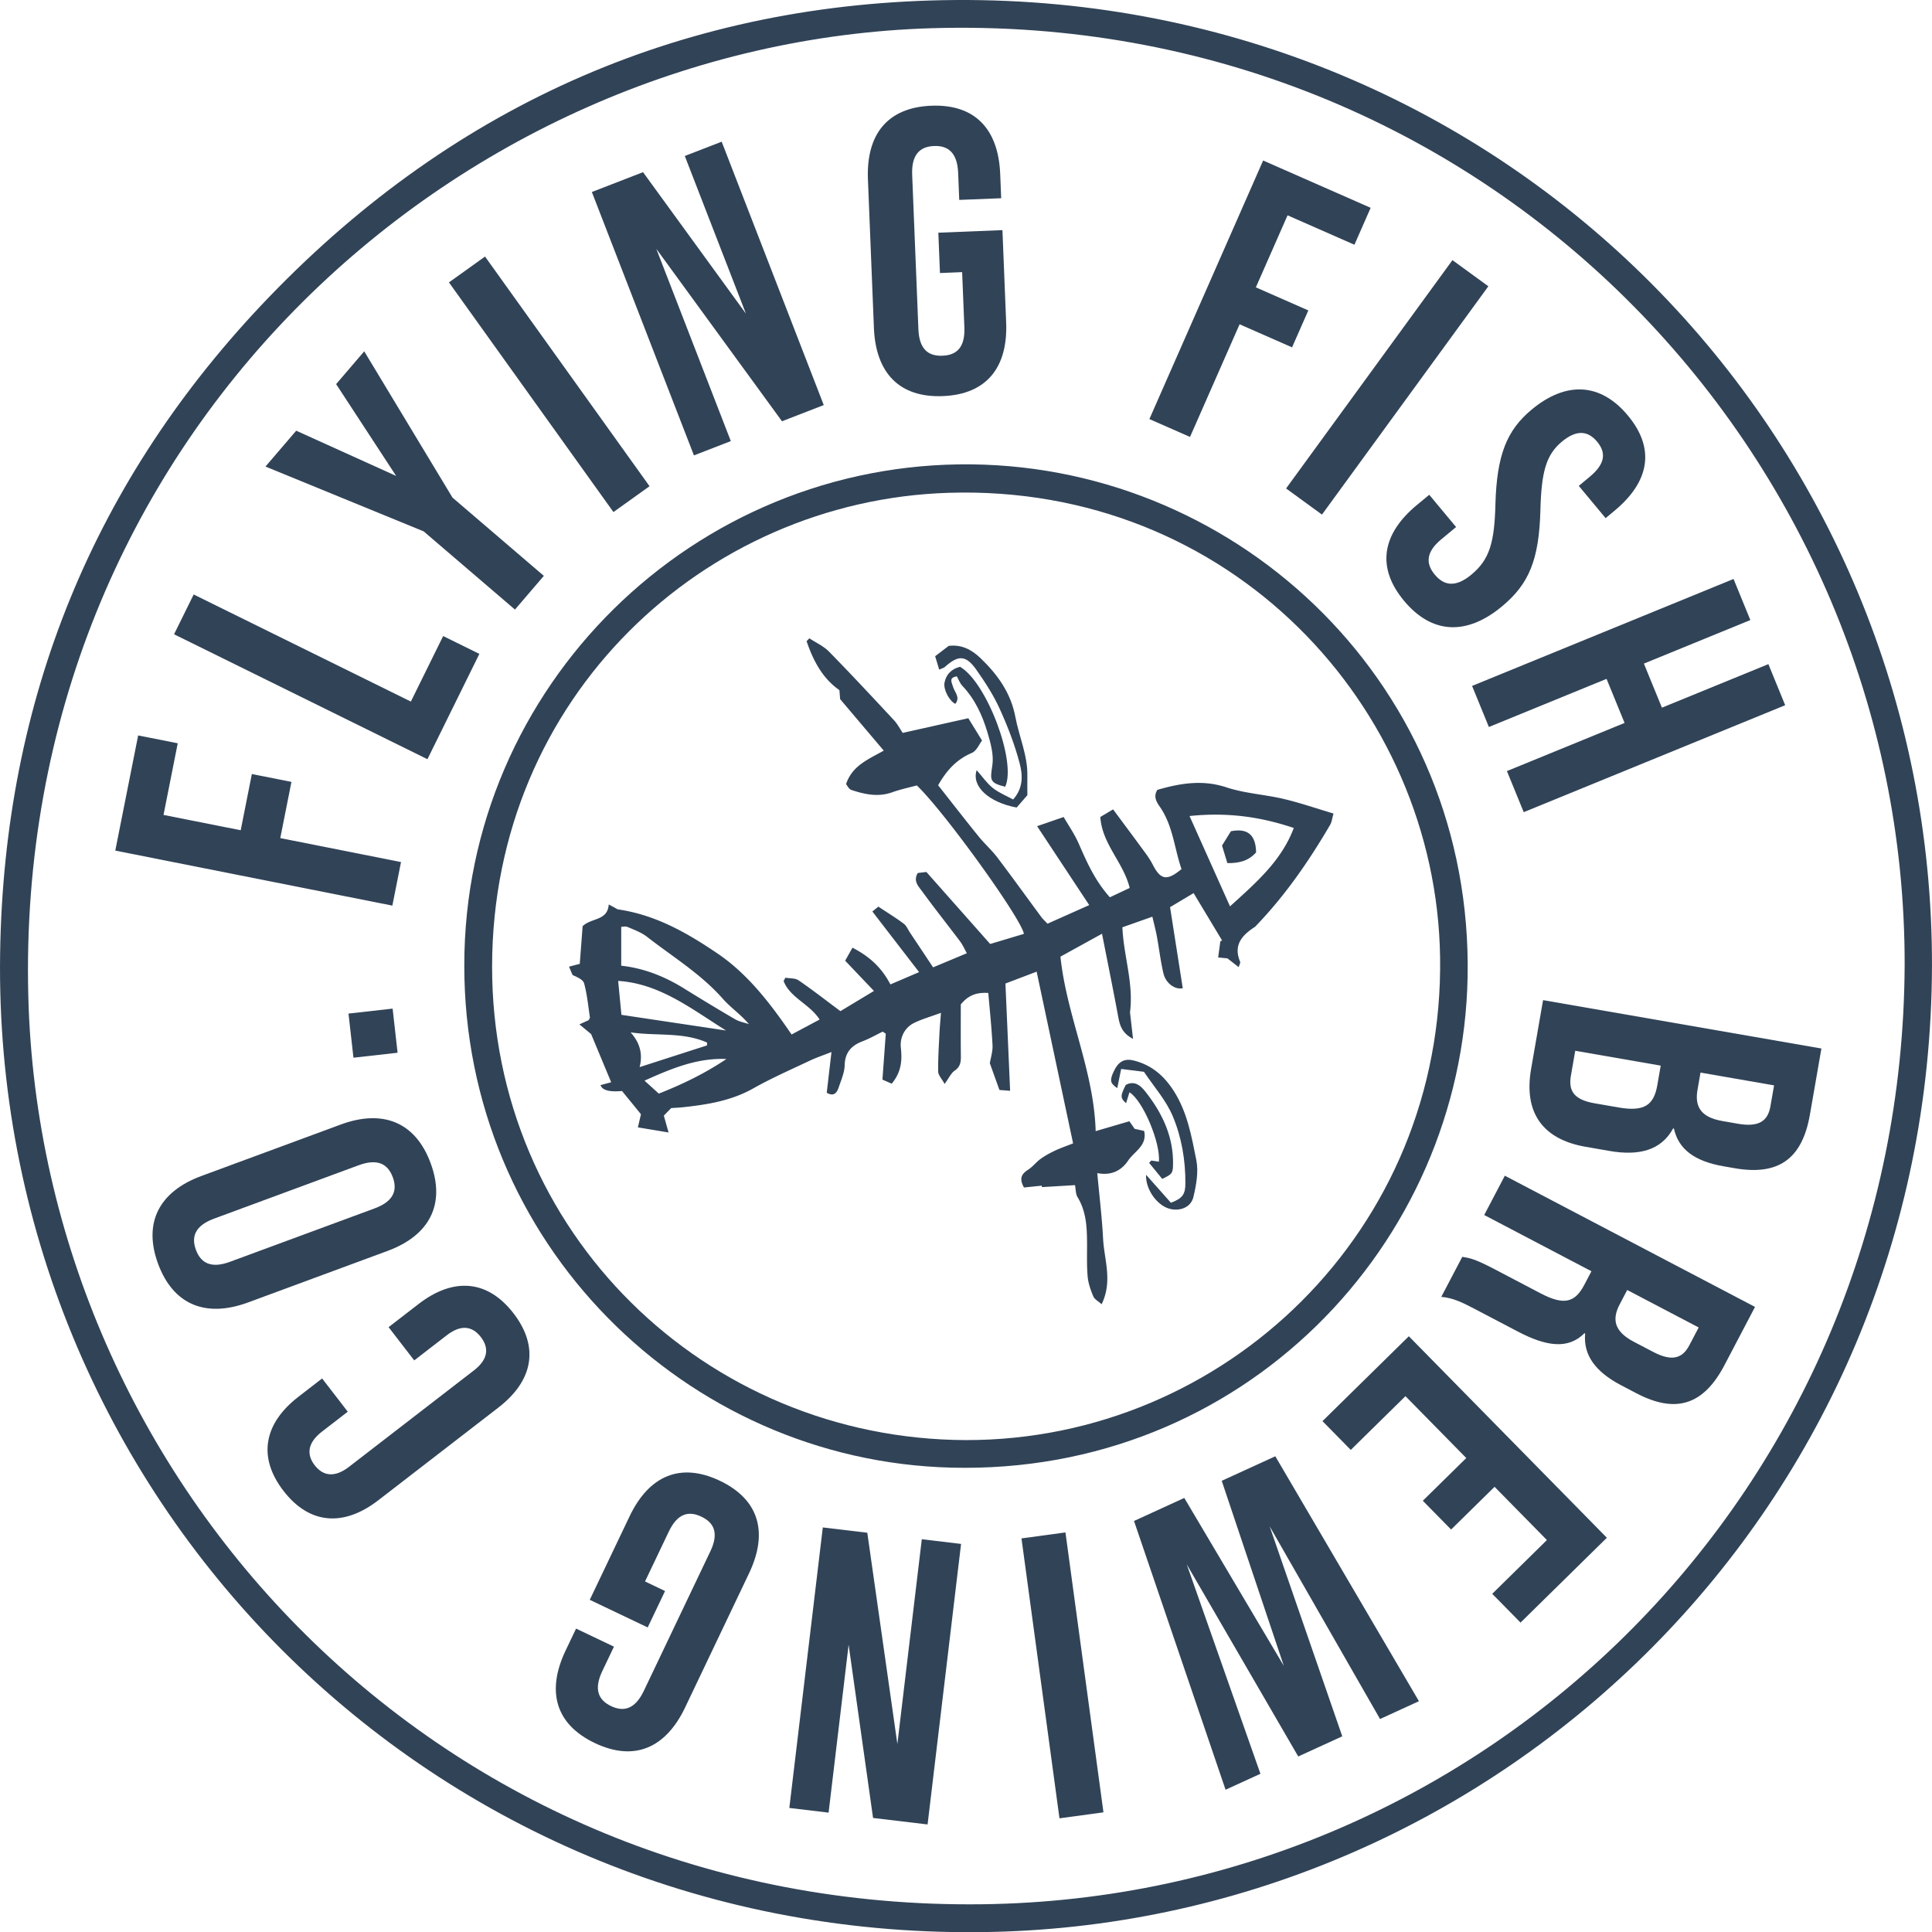 <?xml version="1.0" encoding="UTF-8"?>
<svg data-bbox="0.004 -0.001 794.687 794.775" viewBox="0 0 794.7 794.77" xmlns="http://www.w3.org/2000/svg" data-type="color">
    <g>
        <path d="M794.69 397.45c-.71 222.21-177.24 392.35-386.24 397.21C176.63 800.05-3.28 614.35.05 392.16c1.56-104.15 38.44-195.17 110.96-270.32C187.81 42.25 282.68.8 393.04.01c227.33-1.62 402.14 180.18 401.65 397.44m-11.24-.62c.32-210.07-172.28-391.79-399.81-385.24C186.66 17.27 5.68 181.31 11.65 410c5.21 199.35 168.43 376.07 392.29 373.29 208.22-2.59 378.64-171.08 379.51-386.45Z" fill="#314357" data-color="1"/>
        <path d="M190.98 397.05c.01-114.87 94.45-207.36 208.74-206.04 111.19 1.28 206.18 91.87 203.96 210.8-2.05 110.32-92.76 204.97-212.42 201.88-109.51-2.83-200.37-92.62-200.28-206.63ZM397.4 592.36c106.31.09 196.69-86.23 194.96-198.75-1.59-103.23-86.57-194.56-202.19-190.9-100.64 3.18-187.55 84.19-187.75 194.63-.2 109.52 87.76 194.73 194.98 195.02" fill="#314357" data-color="1"/>
        <path d="M366.81 445.76c-1.25-.54-2.65-1.16-3.83-1.67.48-6.59.92-12.75 1.37-18.91-.43-.28-.85-.56-1.28-.83-2.72 1.33-5.36 2.86-8.18 3.93-4.67 1.77-7.32 4.57-7.45 9.93-.08 3.03-1.44 6.06-2.43 9.02-.75 2.24-2.01 3.99-4.94 2.25.61-5.26 1.22-10.49 1.95-16.75-3.46 1.37-6.33 2.33-9.05 3.62-7.75 3.67-15.63 7.12-23.09 11.33-9.08 5.12-18.92 6.69-28.98 7.77-1.35.15-2.72.2-4.82.35l-3.02 3.1c.69 2.45 1.25 4.47 1.95 6.93-4.25-.71-7.98-1.33-12.62-2.1.28-1.2.65-2.8 1.26-5.4-2.32-2.85-5.19-6.37-7.79-9.56q-7.81.72-8.83-2.42c1.25-.34 2.49-.68 4.37-1.19-2.8-6.71-5.57-13.37-8.24-19.79-1.51-1.26-2.9-2.41-4.82-4.01 1.97-.9 2.91-1.33 3.82-1.74.19-.44.54-.84.49-1.18-.7-4.66-1.15-9.4-2.37-13.92-.42-1.56-2.8-2.59-4.75-3.45-.42-.98-.84-1.96-1.47-3.45 1.87-.49 3.47-.91 4.42-1.15.41-5.4.8-10.54 1.18-15.5 3.63-3.51 10.27-2.13 10.74-8.94 2.06 1.12 3.2 1.75 3.71 2.02 15.87 2.29 28.86 9.91 41.07 18.18 12.42 8.42 21.7 20.52 30.43 33.29 3.95-2.1 7.48-3.99 11.53-6.15-4.1-6.42-12.12-8.9-14.81-15.83.24-.46.49-.92.74-1.38 1.83.33 4.02.13 5.42 1.09 5.62 3.84 10.99 8.04 17.21 12.67 4.23-2.55 8.77-5.29 13.79-8.31-4.21-4.42-7.91-8.31-11.84-12.45 1.1-1.96 1.98-3.53 3-5.34 6.79 3.48 11.9 7.98 15.61 15.1 3.82-1.64 7.54-3.23 11.8-5.06-6.63-8.6-12.82-16.63-19.22-24.94 1.41-1.14 2.15-1.75 2.46-2 3.83 2.54 7.26 4.64 10.47 7.04 1.12.84 1.71 2.4 2.53 3.63 3.14 4.71 6.27 9.42 9.52 14.31 5.02-2.1 9.11-3.81 13.88-5.81-.98-1.75-1.7-3.44-2.78-4.87-5.23-6.96-10.66-13.77-15.78-20.81-1.39-1.91-3.58-4.04-1.63-7.32 1.13-.13 2.43-.29 3.55-.42 8.8 9.93 17.39 19.62 26.24 29.62 4.4-1.32 9.15-2.74 13.87-4.16-1.05-6.31-32.93-50.53-44.05-61.06-3.15.86-6.73 1.6-10.14 2.82-5.78 2.07-11.31.85-16.78-.96-1.03-.34-1.68-1.82-2.18-2.4 2.58-7.7 9.2-10.19 15.5-13.78-6.15-7.25-11.8-13.92-17.94-21.18l-.3-3.7c-6.97-4.85-10.78-12.16-13.5-20.13.38-.4.76-.79 1.14-1.19 2.73 1.81 5.87 3.21 8.11 5.5 9.07 9.25 17.89 18.74 26.72 28.22 1.42 1.52 2.39 3.45 3.57 5.19l26.98-6.04c1.87 3.04 3.48 5.65 5.65 9.18-1.11 1.42-2.23 4.26-4.2 5.1-6.06 2.6-10.22 6.88-13.86 13.3 5.38 6.81 10.95 14 16.67 21.07 2.39 2.96 5.3 5.51 7.6 8.53 6.16 8.11 12.1 16.38 18.15 24.57.63.86 1.44 1.58 2.56 2.78 5.44-2.43 10.85-4.84 17.17-7.66l-21.44-32.46c3.39-1.17 6.71-2.31 10.93-3.77 2 3.48 4.52 7.09 6.24 11.05 3.33 7.64 6.69 15.2 12.76 21.97 2.63-1.24 5.25-2.47 8.15-3.84-2.53-10.48-11.37-18.03-12.07-29.2 1.94-1.15 3.71-2.21 5.25-3.12 4.77 6.43 9.14 12.29 13.46 18.2 1.04 1.42 2.01 2.93 2.82 4.49 3.26 6.34 5.83 6.86 11.86 1.87-2.95-8.46-3.48-17.92-9-25.76-1.46-2.08-2.58-4.23-.92-6.84 9.36-2.69 18.54-4.28 28.4-1.02 7.56 2.5 15.77 2.93 23.58 4.77 6.72 1.59 13.27 3.86 20.46 6-.56 1.96-.68 3.44-1.36 4.6-8.7 14.88-18.44 29.01-30.43 41.48-.19.2-.36.43-.58.57-5.27 3.41-8.94 7.47-6.03 14.35.16.38-.25.99-.6 2.19-1.62-1.27-2.92-2.28-4.63-3.62-.68-.07-1.88-.18-3.82-.37.32-2.33.61-4.5.91-6.68.24-.1.48-.19.72-.29-3.84-6.38-7.68-12.77-11.73-19.5-3.37 2.01-6.36 3.8-9.68 5.78 1.75 11.18 3.49 22.27 5.22 33.33-3.1.72-6.96-1.95-7.93-6.03-1.2-5.03-1.78-10.2-2.72-15.29-.46-2.51-1.13-4.98-1.85-8.09-4.38 1.55-8.26 2.93-12.33 4.36.51 11.88 4.68 23.02 3.13 34.97.35 3.06.75 6.57 1.25 10.92-4.61-2.38-5.46-5.62-6.12-9.2-2.05-11.09-4.3-22.13-6.64-34.04-5.73 3.16-11.25 6.2-17.1 9.43 2.51 24.27 13.75 46.68 14.49 71.77 5.39-1.59 9.63-2.83 13.85-4.07.95 1.36 1.56 2.23 2.18 3.12 1.22.27 2.41.53 3.9.86 1.38 6.02-4.06 8.43-6.57 12.19-2.82 4.23-7.11 6.28-12.7 5.16.86 9.45 1.93 18.21 2.39 26.99.45 8.66 4.02 17.41-.6 26.95-1.39-1.26-2.92-2.03-3.42-3.22-1.09-2.6-2.08-5.39-2.33-8.17-.41-4.6-.22-9.25-.25-13.88-.04-6.53-.35-12.96-3.92-18.8-.79-1.29-.69-3.13-1.04-4.92-4.66.28-9.13.55-13.6.81l-.06-.59c-2.49.25-4.98.51-7.31.75-2.03-3.53-1.14-5.53 1.68-7.31 1.9-1.2 3.32-3.15 5.16-4.47 1.83-1.32 3.85-2.41 5.89-3.38 2.15-1.02 4.43-1.79 7.46-2.99-5.01-23.6-9.91-46.7-14.99-70.62a8212 8212 0 0 0-12.84 4.88l1.93 44.12c-2.15-.16-3.37-.25-4.39-.33-1.4-3.88-2.63-7.32-3.96-11.01.37-2.26 1.24-4.83 1.11-7.36-.36-7.19-1.13-14.35-1.74-21.54-4.96-.3-8.25.98-11.31 4.72 0 6.81-.06 14.03.03 21.24.03 2.45-.22 4.41-2.54 5.99-1.49 1.01-2.32 2.98-4.15 5.48-1.16-2.13-2.62-3.59-2.64-5.09-.09-5.3.28-10.6.53-15.9.12-2.5.36-4.99.61-8.26-4.31 1.59-7.83 2.57-11.05 4.15-4.09 2.01-5.88 6.23-5.45 10.19.58 5.3.21 9.94-3.71 14.76Zm165.37-105.18c-13.92-4.7-27.55-6.51-42.88-4.92 5.79 12.92 11.13 24.85 16.65 37.16 10.77-9.79 21.13-18.7 26.23-32.24m-276.65 56.65c9.42 1.03 17.91 4.44 25.87 9.38 6.93 4.3 13.91 8.53 20.96 12.64 1.71.99 3.78 1.36 5.69 2.01-3.36-4.01-7.52-6.79-10.71-10.41-9.04-10.25-20.62-17.28-31.23-25.53-2.31-1.79-5.23-2.84-7.96-4.02-.85-.37-1.99-.06-2.62-.06v15.98Zm-1.26 6.26c.49 5.1.95 9.84 1.35 13.95 14.33 2.15 28.67 4.3 43.01 6.44-14.04-8.75-27.22-19.32-44.36-20.39m36.54 26.53.03-1.18c-9.94-4.42-20.78-2.62-31.45-4.19 3.74 4.18 5.11 8.75 3.72 14.29 9.79-3.15 18.74-6.04 27.7-8.92m-19.82 19.82c9.83-3.86 19.12-8.39 27.81-14.23-12.06-.51-22.6 3.91-33.69 8.9 2.21 2 3.78 3.42 5.88 5.33" fill="#314357" data-color="1"/>
        <path d="M471.42 483.23c3.44 3.88 6.89 7.76 10.22 11.51 4.82-1.82 5.93-3.52 5.95-7.95.06-9.51-1.55-18.9-5.12-27.49-2.79-6.73-7.96-12.48-11.92-18.43-3.39-.42-6.05-.75-9.38-1.17-.57 2.81-1.08 5.34-1.6 7.89-2.91-1.98-3.16-3.15-1.55-6.67 1.94-4.25 4.41-5.65 8.3-4.7 7.43 1.83 12.64 6.39 16.67 12.81 5.44 8.66 7.17 18.51 9.1 28.16.96 4.82-.03 10.29-1.21 15.21-1.05 4.4-5.91 6.1-10.3 4.66-4.78-1.57-9.44-7.89-9.16-13.84Z" fill="#314357" data-color="1"/>
        <path d="M422.58 327.1c-1.8 2.08-3.13 3.61-4.4 5.07-11.36-2.1-18.67-8.66-16.44-15.37 2.31 2.61 4.16 5.34 6.63 7.32 2.46 1.97 5.53 3.18 8.36 4.74 4.3-4.78 3.92-10.17 2.71-14.79-2.01-7.71-4.93-15.26-8.23-22.52-2.57-5.64-6.01-10.96-9.6-16.05-4.3-6.09-7.41-6.14-12.98-1.14-.46.41-1.15.55-2.31 1.07-.63-2.08-1.17-3.89-1.66-5.51 2.14-1.63 3.84-2.92 5.57-4.24 5.25-.66 9.42 1.51 13.15 5.09 7.01 6.74 12.43 14.31 14.28 24.16 1.52 8.09 5.09 15.77 4.93 24.22-.05 2.71 0 5.42 0 7.94Z" fill="#314357" data-color="1"/>
        <path d="M413.48 323.63c-6.4-1.62-6.25-2.65-5.3-8.75.67-4.32-.68-9.17-1.98-13.54-2.1-7.07-5.15-13.77-10.37-19.25-.98-1.03-1.48-2.52-2.25-3.88-3.44.54-2.08 2.45-1.59 4.21.63 2.29 3.16 4.39.97 7.1-2.39-1.11-4.99-5.84-4.45-8.72.67-3.49 2.97-5.68 6.38-6.52 10.91 6.2 23.37 39.12 18.58 49.34Z" fill="#314357" data-color="1"/>
        <path d="M478.06 484.92c-1.85-2.27-3.62-4.42-5.38-6.58.28-.32.56-.65.84-.97l3.16.48c.81-7.54-6.53-25.18-12.09-28.55l-1.41 4.5c-2.4-2.23-2.4-2.97-.1-7.55 4.28-2.3 7 1.39 8.77 3.69 6.53 8.51 10.92 18.08 10.66 29.18-.08 3.5-.4 3.88-4.45 5.79Z" fill="#314357" data-color="1"/>
        <path d="M502.66 347.81c1.5-2.42 2.56-4.14 3.66-5.9 6.81-1.33 10.22 1.41 10.36 8.7-2.95 3.38-6.86 4.51-11.82 4.41-.83-2.73-1.6-5.23-2.2-7.21" fill="#314357" data-color="1"/>
        <path d="m47.42 349.89 9.41-47.38 16.28 3.23-5.85 29.47 31.75 6.3 4.59-23.12 16.28 3.23-4.59 23.12 49.66 9.86-3.56 17.91-113.98-22.63Z" fill="#314357" data-color="1"/>
        <path d="m71.59 260.91 8.08-16.38L169 288.58l13.29-26.95 14.89 7.34-21.36 43.32L71.6 260.9Z" fill="#314357" data-color="1"/>
        <path d="m174.24 218.56-65.04-26.65 12.64-14.75 41.11 18.61L138.26 158l11.56-13.49 36.31 60.18 37.57 32.18-11.88 13.87-37.57-32.18Z" fill="#314357" data-color="1"/>
        <path d="m184.67 116.16 14.84-10.63L267.18 200l-14.85 10.63z" fill="#314357" data-color="1"/>
        <path d="m243.45 78.98 21.05-8.16 42.32 58.19-25.14-64.85 15.17-5.88 41.99 108.34-17.18 6.66-51.7-70.93 30.65 79.09-15.17 5.88z" fill="#314357" data-color="1"/>
        <path d="m359.47 134.82-2.46-61.04c-.75-18.58 8.11-29.57 26.03-30.29 17.91-.72 27.63 9.52 28.38 28.1l.4 9.95-17.25.69-.45-11.11c-.33-8.29-4.11-11.3-9.92-11.06-5.81.23-9.33 3.53-8.99 11.83l2.56 63.53c.33 8.29 4.1 11.13 9.91 10.9s9.33-3.37 9-11.66l-.92-22.72-9.12.37-.67-16.59 26.37-1.06 1.53 37.98c.75 18.58-8.11 29.57-26.03 30.29-17.91.72-27.63-9.52-28.38-28.1Z" fill="#314357" data-color="1"/>
        <path d="m519.58 66.03 44.22 19.45-6.68 15.19-27.5-12.1-13.04 29.63 21.58 9.49-6.69 15.19-21.58-9.49-20.39 46.34-16.71-7.35 46.79-106.36Z" fill="#314357" data-color="1"/>
        <path d="m597.45 107.01 14.76 10.75-68.44 93.91-14.76-10.75 68.43-93.91Z" fill="#314357" data-color="1"/>
        <path d="m582.79 207.76 5.11-4.24 11.04 13.27-6.13 5.09c-6.38 5.31-6.34 10.02-2.63 14.49 3.72 4.47 8.45 5.49 15.09-.03 7.4-6.16 9.45-13.04 9.85-28.92.57-20.34 4.69-30.45 14.9-38.94 14.04-11.67 28.26-11.19 39.61 2.47 11.36 13.66 8.81 27.21-5.48 39.1l-3.7 3.08-11.04-13.27 4.59-3.82c6.38-5.31 6.68-9.88 2.97-14.34-3.71-4.47-8.37-5.13-14.5-.04-6.51 5.41-8.45 12.42-8.85 28.3-.57 20.34-4.67 30.22-15.77 39.45-14.55 12.1-28.88 11.49-40.34-2.3-11.46-13.78-9.02-27.47 5.27-39.36Z" fill="#314357" data-color="1"/>
        <path d="m713.07 238.15 6.91 16.9-43.79 17.91 7.42 18.13 43.79-17.91 6.91 16.9-107.55 43.99-6.91-16.9 48.4-19.8-7.42-18.13-48.4 19.8-6.91-16.9z" fill="#314357" data-color="1"/>
        <path d="m749.21 431.3-4.72 27.15c-3.24 18.64-13.3 25.15-30.97 22.08l-4.58-.8c-11.78-2.05-18.51-6.92-20.39-15.51l-.33-.06c-4.95 9.08-14.11 11.36-26.21 9.26l-9.81-1.71c-17.66-3.07-25.53-14.04-22.4-32.03l4.92-28.29 114.48 19.9Zm-103.05 11.23c-1.05 6.05 1.16 9.8 9.66 11.28l9.98 1.73c10.63 1.85 14.5-1.02 15.92-9.2l1.39-8.01-35.16-6.11-1.79 10.3Zm52.09 5.69c-1.17 6.71 1.07 11.31 10.23 12.9l6.38 1.11c8.18 1.42 12.26-.73 13.37-7.11l1.51-8.67-30.26-5.26-1.22 7.03Z" fill="#314357" data-color="1"/>
        <path d="m721.9 537.58-12.57 23.96c-8.79 16.76-20.36 19.88-36.24 11.55l-6.32-3.31c-10.58-5.55-15.57-12.48-14.74-21.23l-.29-.15c-6.74 6.77-15.77 5.41-27.39-.68l-18.08-9.48c-5-2.62-8.75-4.4-13.42-4.79l8.64-16.47c3.11.51 5.03.77 13.41 5.16l18.82 9.87c9.56 5.01 14.11 3.84 17.96-3.51l2.93-5.59-44.1-23.13 8.48-16.17zm-55.66-1.08c-3.16 6.03-2.44 11.09 5.79 15.41l7.94 4.16c7.35 3.85 11.9 3.05 14.9-2.68l3.86-7.35-29.4-15.42-3.08 5.88Z" fill="#314357" data-color="1"/>
        <path d="m660.97 632.52-35.52 34.91-11.64-11.84 22.49-22.11-21.53-21.9-17.88 17.57-11.64-11.84 17.88-17.57-25.02-25.45-22.49 22.11-11.64-11.84 35.52-34.91 81.45 82.88Z" fill="#314357" data-color="1"/>
        <path d="m583.66 699.76-16 7.33-45.41-79.25 29.87 86.37-18.11 8.29-45.87-79.04 30.32 86.16-14.34 6.56-37.66-110.55 20.68-9.47 40.94 69.07-25.54-76.12 22.04-10.09z" fill="#314357" data-color="1"/>
        <path d="m453.89 745.48-18.09 2.46-15.63-115.14 18.09-2.46z" fill="#314357" data-color="1"/>
        <path d="m381.54 750.46-22.42-2.67-10.05-71.25-8.24 69.06-16.15-1.93 13.77-115.38 18.3 2.18 12.37 86.9 10.05-84.23 16.15 1.93-13.77 115.38Z" fill="#314357" data-color="1"/>
        <path d="m308.1 647.18-26.28 55.14c-8 16.78-20.96 22.37-37.15 14.66-16.18-7.71-20-21.3-12-38.09l4.29-8.99 15.58 7.43-4.79 10.04c-3.57 7.49-1.63 11.91 3.61 14.41s9.9 1.22 13.47-6.27l27.36-57.39c3.57-7.49 1.56-11.76-3.68-14.26s-9.83-1.37-13.4 6.12l-9.79 20.53 8.24 3.93-7.14 14.98-23.83-11.36 16.36-34.31c8-16.78 20.96-22.37 37.15-14.66 16.18 7.71 20 21.3 12 38.09" fill="#314357" data-color="1"/>
        <path d="m205.05 578.95-49.41 38.14c-14.19 10.96-28.28 10.09-39.03-3.84s-8.02-27.78 6.17-38.73l9.72-7.51 10.55 13.67-10.64 8.22c-6.05 4.67-6.31 9.48-2.96 13.82s8.08 5.3 14.12.63l51.38-39.66c6.04-4.67 6.18-9.38 2.83-13.72s-7.94-5.4-13.99-.74l-13.4 10.35-10.55-13.67 12.35-9.54c14.19-10.95 28.28-10.09 39.03 3.84s8.02 27.78-6.17 38.73Z" fill="#314357" data-color="1"/>
        <path d="m159.34 514.58-57.3 21.16c-17.44 6.44-30.8.93-37.01-15.88-6.21-16.82.36-29.69 17.8-36.13l57.3-21.16c17.44-6.44 30.8-.93 37.01 15.89s-.36 29.69-17.8 36.12m-11.79-35.28-59.49 21.97c-7.79 2.88-9.48 7.39-7.47 12.84s6.24 7.78 14.02 4.91l59.48-21.96c7.79-2.88 9.48-7.39 7.47-12.84s-6.24-7.78-14.02-4.91Z" fill="#314357" data-color="1"/>
        <path d="m145.39 435.07-2.04-18.15 18.15-2.04 2.04 18.15-18.14 2.04Z" fill="#314357" data-color="1"/>
    </g>
</svg>
